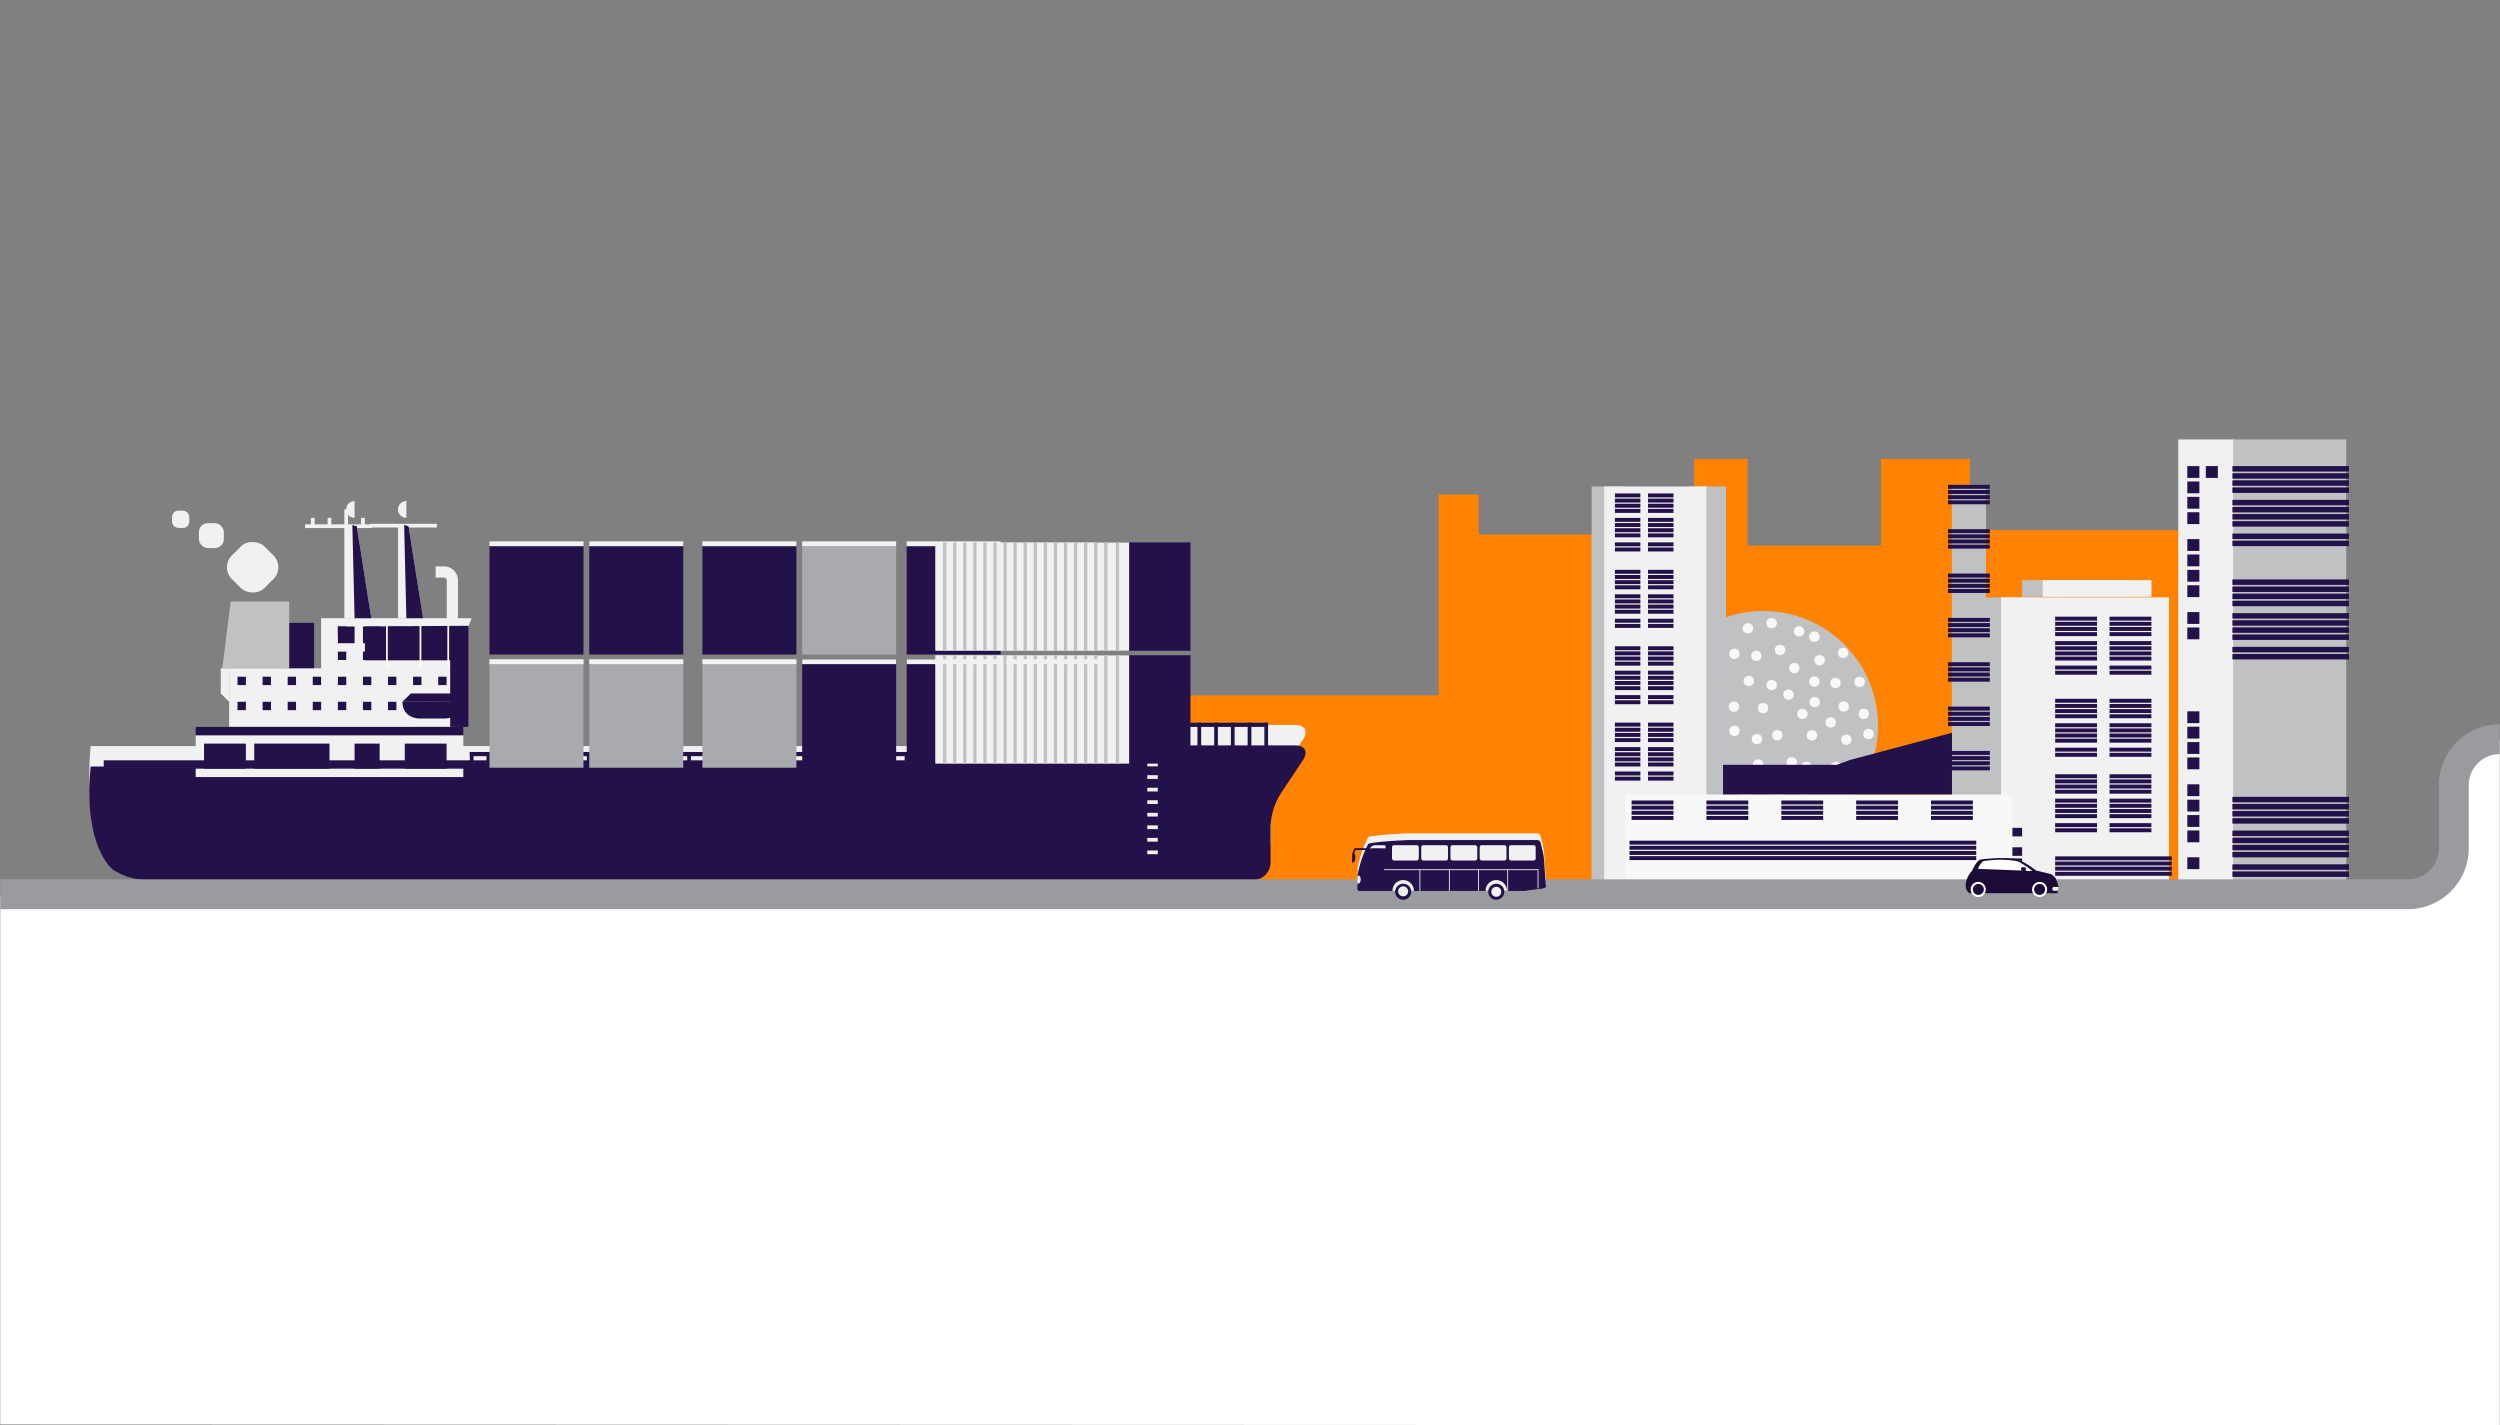 <svg id="planes" xmlns="http://www.w3.org/2000/svg" xmlns:xlink="http://www.w3.org/1999/xlink" viewBox="0 0 645 367.67"><rect x="0" y="0" width="645" height="367.67" fill="#808080" stroke="none"/><defs><style>.cls-1,.cls-15,.cls-17,.cls-2,.cls-3{fill:none;}.cls-2{fill-rule:evenodd;}.cls-3{clip-rule:evenodd;}.cls-4{fill:#fff;}.cls-5{clip-path:url(#clip-path);}.cls-6{clip-path:url(#clip-path-2);}.cls-7{clip-path:url(#clip-path-3);}.cls-8{clip-path:url(#clip-path-4);}.cls-9{fill:#ff8300;}.cls-10{fill:#bfc1c3;}.cls-11,.cls-16{fill:#f8f8f8;}.cls-11{stroke:#f8f8f8;stroke-width:0.83px;}.cls-11,.cls-17{stroke-miterlimit:10;}.cls-12{fill:#f1f1f2;}.cls-13{fill:#231149;}.cls-14{fill:#a8aaad;}.cls-15{stroke:#fff;stroke-width:0.45px;}.cls-17{stroke:#999b9e;stroke-width:7.7px;}.cls-18{fill:#1c0b38;}</style><clipPath id="clip-path"><rect class="cls-1" x="2730.94" y="-361.83" width="108.99" height="108.63"/></clipPath><clipPath id="clip-path-2"><path class="cls-3" d="M2785.44-263.17a44.55,44.55,0,0,1-44.5-44.5,44.55,44.55,0,0,1,44.5-44.5,44.55,44.55,0,0,1,44.5,44.5,44.55,44.55,0,0,1-44.5,44.5"/></clipPath><clipPath id="clip-path-3"><rect class="cls-1" x="2762.82" y="-263.39" width="45.24" height="39.22"/></clipPath><clipPath id="clip-path-4"><path class="cls-3" d="M2798-309.77c3.65,0,6.53.89,8.63,2.65a9,9,0,0,1,3.16,7.29,10.43,10.43,0,0,1-3.28,8.2c-2.19,2-5.21,2.93-9.05,2.93a23,23,0,0,1-4.85-.5,12.9,12.9,0,0,1-3.85-1.44v-2.42a22.82,22.82,0,0,0,4.5,1.8,17.2,17.2,0,0,0,4.2.5,10.57,10.57,0,0,0,7.22-2.38,8.11,8.11,0,0,0,2.72-6.43,7.36,7.36,0,0,0-2.65-6,11,11,0,0,0-7.2-2.18,24,24,0,0,0-6.37.91l-1.41-.91,1.36-15.68h16.5v2.25h-14.3l-1.05,12.09A33.73,33.73,0,0,1,2798-309.77Zm-34.76,3.38q0,8,2.09,11.77a6.78,6.78,0,0,0,6.32,3.81,6.77,6.77,0,0,0,6.46-3.93q2-3.94,2-11.65t-2-11.53a6.77,6.77,0,0,0-6.46-3.94,6.7,6.7,0,0,0-6.42,3.94Q2763.26-314,2763.27-306.39Zm19.5,0q0,9-2.75,13.36a9.22,9.22,0,0,1-8.34,4.33,9,9,0,0,1-8.15-4.46q-2.79-4.47-2.79-13.23,0-9,2.71-13.27a9.06,9.06,0,0,1,8.23-4.31,9.19,9.19,0,0,1,8.25,4.46Q2782.77-315,2782.77-306.39Z"/></clipPath></defs><path id="graphic_line1" class="cls-4" d="M.07,367.5V231H621.22a11.86,11.86,0,0,0,11.86-11.85v-16.3A11.85,11.85,0,0,1,644.94,191V367.75Z"/><g id="section-graphic-3"><polygon class="cls-9" points="300.72 227.42 530.13 227.42 531.29 179.41 301.88 179.41 300.72 227.42"/><rect class="cls-9" x="291.31" y="189.85" width="193.45" height="37.57"/><polyline class="cls-9" points="371.18 179.76 371.18 127.59 381.5 127.59 381.5 137.91 429.09 137.91 429.09 168.29 437.12 168.29 437.12 118.41 450.88 118.41 450.88 140.77 485.28 140.77 485.28 118.41 508.22 118.41 508.22 136.76 569 136.76 569 177.47 588.49 177.47 588.49 229.78 370.61 229.78"/><circle class="cls-10" cx="454.92" cy="187.25" r="29.61"/><circle class="cls-11" cx="457.08" cy="160.77" r="0.93"/><circle class="cls-11" cx="459.26" cy="167.68" r="0.93"/><circle class="cls-11" cx="437.76" cy="189.05" r="0.93"/><circle class="cls-11" cx="453.6" cy="197.24" r="0.93"/><circle class="cls-11" cx="458.84" cy="205.96" r="0.93"/><circle class="cls-11" cx="439.38" cy="163.57" r="0.93"/><circle class="cls-11" cx="453.14" cy="169.2" r="0.93"/><circle class="cls-11" cx="450.5" cy="205.73" r="0.93"/><circle class="cls-11" cx="466.02" cy="197.85" r="0.93"/><circle class="cls-11" cx="473.67" cy="197.85" r="0.93"/><circle class="cls-11" cx="482.07" cy="189.37" r="0.93"/><circle class="cls-11" cx="468.11" cy="164.26" r="0.93"/><circle class="cls-11" cx="436.92" cy="200.72" r="0.93"/><circle class="cls-11" cx="458.84" cy="215" r="0.93"/><circle class="cls-11" cx="429.88" cy="184.18" r="0.93"/><circle class="cls-11" cx="432.52" cy="169.44" r="0.93"/><circle class="cls-11" cx="480.85" cy="184.18" r="0.93"/><circle class="cls-11" cx="475.68" cy="182.27" r="0.93"/><circle class="cls-11" cx="465.02" cy="184.18" r="0.93"/><circle class="cls-11" cx="444.03" cy="176.69" r="0.93"/><circle class="cls-11" cx="457.1" cy="176.77" r="0.93"/><circle class="cls-11" cx="437.14" cy="172.6" r="0.93"/><circle class="cls-11" cx="469.46" cy="170.33" r="0.93"/><circle class="cls-11" cx="441.27" cy="184.18" r="0.93"/><circle class="cls-11" cx="433.35" cy="184.18" r="0.93"/><circle class="cls-11" cx="438.46" cy="205.5" r="0.93"/><circle class="cls-11" cx="445.54" cy="199.42" r="0.93"/><circle class="cls-11" cx="453.28" cy="190.67" r="0.93"/><circle class="cls-11" cx="469.5" cy="207.35" r="0.93"/><circle class="cls-11" cx="468.11" cy="175.84" r="0.93"/><circle class="cls-11" cx="475.52" cy="168.43" r="0.93"/><circle class="cls-11" cx="479.78" cy="175.93" r="0.93"/><circle class="cls-11" cx="468.19" cy="181.14" r="0.93"/><circle class="cls-11" cx="441.54" cy="167.85" r="0.93"/><circle class="cls-11" cx="447.49" cy="188.55" r="0.93"/><circle class="cls-11" cx="436.42" cy="194.39" r="0.93"/><circle class="cls-11" cx="464.17" cy="162.89" r="0.93"/><circle class="cls-11" cx="462.92" cy="172.36" r="0.93"/><circle class="cls-11" cx="430.68" cy="189.09" r="0.93"/><circle class="cls-11" cx="443.94" cy="193.54" r="0.93"/><circle class="cls-11" cx="443.21" cy="208.93" r="0.93"/><circle class="cls-11" cx="460.06" cy="206.67" r="0.93"/><circle class="cls-11" cx="473.54" cy="176.21" r="0.93"/><circle class="cls-11" cx="447.31" cy="214.05" r="0.93"/><circle class="cls-11" cx="428.43" cy="198.6" r="0.93"/><circle class="cls-11" cx="469.64" cy="210.7" r="0.93"/><circle class="cls-11" cx="465.95" cy="203.69" r="0.93"/><circle class="cls-11" cx="462.26" cy="196.69" r="0.93"/><circle class="cls-11" cx="458.56" cy="189.69" r="0.93"/><circle class="cls-11" cx="454.87" cy="182.69" r="0.93"/><circle class="cls-11" cx="461.43" cy="179.23" r="0.93"/><circle class="cls-11" cx="450.95" cy="162.11" r="0.93"/><circle class="cls-11" cx="451.18" cy="175.68" r="0.93"/><circle class="cls-11" cx="447.48" cy="168.68" r="0.93"/><circle class="cls-11" cx="443.79" cy="161.68" r="0.93"/><circle class="cls-11" cx="430.49" cy="178.39" r="0.93"/><circle class="cls-11" cx="437.67" cy="178.32" r="0.93"/><circle class="cls-11" cx="447.35" cy="182.33" r="0.93"/><circle class="cls-11" cx="440.16" cy="204.46" r="0.93"/><circle class="cls-11" cx="467.47" cy="189.7" r="0.93"/><circle class="cls-11" cx="472.31" cy="186.38" r="0.93"/><circle class="cls-11" cx="476.33" cy="190.85" r="0.93"/><path class="cls-12" d="M261.59,188.56a31.11,31.11,0,0,1,8.77-1.52h63.83c2.48,0,3.39,1.69,2,3.76l-5.88,8.82a17.57,17.57,0,0,0-2.51,8.28v9.35a4.53,4.53,0,0,1-4.52,4.52H37.45a16.64,16.64,0,0,1-8.2-2.61s-7.89-5.56-5.85-26.67H246.14a31.12,31.12,0,0,0,8.77-1.53Z"/><path class="cls-13" d="M261.59,193.84a31.47,31.47,0,0,1,8.77-1.52h63.83c2.48,0,3.39,1.69,2,3.76l-5.88,8.83a17.53,17.53,0,0,0-2.51,8.27v9.35a4.53,4.53,0,0,1-4.52,4.52H37.45a16.74,16.74,0,0,1-8.2-2.6s-7.89-5.57-5.85-26.68H246.14a31.12,31.12,0,0,0,8.77-1.53Z"/><rect class="cls-13" x="74.24" y="160.69" width="6.8" height="25.89"/><rect class="cls-13" x="274.42" y="186.46" width="0.96" height="6.47"/><rect class="cls-13" x="278.74" y="186.46" width="0.96" height="6.47"/><rect class="cls-13" x="283.05" y="186.46" width="0.96" height="6.47"/><rect class="cls-13" x="287.37" y="186.46" width="0.96" height="6.47"/><rect class="cls-13" x="291.68" y="186.46" width="0.96" height="6.47"/><rect class="cls-13" x="296" y="186.46" width="0.96" height="6.47"/><rect class="cls-13" x="300.31" y="186.46" width="0.96" height="6.47"/><rect class="cls-13" x="304.63" y="186.46" width="0.96" height="6.47"/><rect class="cls-13" x="308.94" y="186.46" width="0.96" height="6.47"/><rect class="cls-13" x="313.26" y="186.46" width="0.96" height="6.47"/><rect class="cls-13" x="317.57" y="186.46" width="0.96" height="6.47"/><rect class="cls-13" x="321.89" y="186.46" width="0.96" height="6.47"/><rect class="cls-13" x="326.2" y="186.46" width="0.96" height="6.47"/><rect class="cls-13" x="274.42" y="186.46" width="52.74" height="1.08"/><rect class="cls-12" x="88.84" y="131.44" width="0.96" height="28.05"/><polygon class="cls-12" points="89.32 159.49 89.32 135.75 92.04 135.75 95.8 159.49 89.32 159.49"/><rect class="cls-13" x="253.29" y="196.16" width="19.42" height="2.16"/><path class="cls-12" d="M118.15,160.52h-2.88V149.73a.73.73,0,0,0-.72-.72H112.4v-2.88h2.15a3.6,3.6,0,0,1,3.6,3.6Z"/><rect class="cls-12" x="50.49" y="189.69" width="69.04" height="10.79"/><rect class="cls-12" x="78.7" y="135.28" width="17.26" height="0.96"/><rect class="cls-12" x="95.47" y="135.14" width="17.26" height="0.96"/><path class="cls-12" d="M91.48,129.28a2.16,2.16,0,0,0,0,4.32Z"/><rect class="cls-12" x="80.22" y="133.6" width="0.96" height="2.16"/><rect class="cls-12" x="84.53" y="133.6" width="0.96" height="2.16"/><rect class="cls-12" x="93.16" y="133.6" width="0.96" height="2.16"/><polygon class="cls-10" points="59.51 155.17 74.62 155.17 74.62 172.43 57.36 172.43 59.51 155.17"/><rect class="cls-12" x="59.12" y="172.43" width="47.47" height="15.1"/><polygon class="cls-12" points="82.85 187.53 82.85 159.49 91.48 159.49 121.69 159.49 117.37 170.27 117.37 187.53 82.85 187.53"/><rect class="cls-13" x="50.49" y="187.54" width="69.04" height="2.16"/><rect class="cls-13" x="87.17" y="161.64" width="2.16" height="2.16"/><rect class="cls-13" x="113.06" y="168.12" width="2.16" height="2.16"/><rect class="cls-13" x="106.58" y="168.12" width="2.16" height="2.16"/><rect class="cls-13" x="100.11" y="168.12" width="2.16" height="2.16"/><rect class="cls-13" x="93.64" y="168.12" width="2.16" height="2.16"/><rect class="cls-13" x="87.17" y="168.12" width="2.16" height="2.16"/><rect class="cls-13" x="113.06" y="174.59" width="2.16" height="2.16"/><rect class="cls-13" x="106.58" y="174.59" width="2.16" height="2.16"/><rect class="cls-13" x="100.11" y="174.59" width="2.16" height="2.16"/><rect class="cls-13" x="93.64" y="174.59" width="2.16" height="2.16"/><rect class="cls-13" x="87.17" y="174.59" width="2.16" height="2.16"/><rect class="cls-13" x="113.06" y="181.06" width="2.16" height="2.16"/><rect class="cls-13" x="106.58" y="181.06" width="2.16" height="2.16"/><rect class="cls-13" x="100.11" y="181.06" width="2.16" height="2.16"/><rect class="cls-13" x="93.64" y="181.06" width="2.16" height="2.16"/><rect class="cls-13" x="87.17" y="181.06" width="2.16" height="2.16"/><rect class="cls-13" x="80.69" y="174.59" width="2.16" height="2.16"/><rect class="cls-13" x="80.69" y="181.06" width="2.16" height="2.16"/><rect class="cls-13" x="74.22" y="174.59" width="2.16" height="2.16"/><rect class="cls-13" x="74.22" y="181.06" width="2.16" height="2.16"/><rect class="cls-13" x="67.75" y="174.59" width="2.16" height="2.16"/><rect class="cls-13" x="67.75" y="181.06" width="2.16" height="2.16"/><rect class="cls-13" x="61.28" y="174.59" width="2.16" height="2.16"/><rect class="cls-13" x="61.28" y="181.06" width="2.16" height="2.16"/><rect class="cls-13" x="113.06" y="161.64" width="4.31" height="2.16"/><rect class="cls-13" x="52.64" y="191.85" width="10.79" height="6.47"/><rect class="cls-13" x="65.59" y="191.85" width="19.42" height="6.47"/><rect class="cls-13" x="91.48" y="191.85" width="6.47" height="6.47"/><rect class="cls-13" x="104.43" y="191.85" width="10.79" height="6.47"/><polygon class="cls-13" points="268.4 196.16 26.76 196.16 26.76 198.32 266.24 198.32 268.4 196.16"/><path class="cls-13" d="M103.83,181.06h15.11s0,4.32-4.32,4.32h-6.47s-4.32,0-4.32-4.32"/><polygon class="cls-13" points="116.78 178.91 105.99 178.91 103.83 181.06 118.94 181.06 116.78 178.91"/><polygon class="cls-12" points="56.96 178.91 59.12 181.06 59.12 172.43 56.96 172.43 56.96 178.91"/><rect class="cls-13" x="87.17" y="161.64" width="4.31" height="4.31"/><rect class="cls-13" x="93.64" y="161.64" width="4.31" height="4.31"/><rect class="cls-13" x="100.11" y="161.64" width="4.31" height="4.31"/><rect class="cls-13" x="106.58" y="161.64" width="4.32" height="4.31"/><rect class="cls-13" x="121.21" y="194.01" width="0.96" height="6.47"/><rect class="cls-13" x="125.52" y="194.01" width="0.96" height="6.47"/><rect class="cls-13" x="129.84" y="194.01" width="0.96" height="6.47"/><rect class="cls-13" x="134.15" y="194.01" width="0.96" height="6.47"/><rect class="cls-13" x="138.47" y="194.01" width="0.96" height="6.47"/><rect class="cls-13" x="142.78" y="194.01" width="0.96" height="6.47"/><rect class="cls-13" x="147.1" y="194.01" width="0.96" height="6.47"/><rect class="cls-13" x="151.41" y="194.01" width="0.96" height="6.47"/><rect class="cls-13" x="155.73" y="194.01" width="0.96" height="6.47"/><rect class="cls-13" x="160.04" y="194.01" width="0.96" height="6.47"/><rect class="cls-13" x="164.36" y="194.01" width="0.96" height="6.47"/><rect class="cls-13" x="168.67" y="194.01" width="0.96" height="6.47"/><rect class="cls-13" x="172.99" y="194.01" width="0.96" height="6.47"/><rect class="cls-13" x="177.3" y="194.01" width="0.96" height="6.47"/><rect class="cls-13" x="181.62" y="194.01" width="0.96" height="6.47"/><rect class="cls-13" x="185.93" y="194.01" width="0.96" height="6.47"/><rect class="cls-13" x="190.25" y="194.01" width="0.96" height="6.47"/><rect class="cls-13" x="194.56" y="194.01" width="0.96" height="6.47"/><rect class="cls-13" x="198.88" y="194.01" width="0.96" height="6.47"/><rect class="cls-13" x="203.19" y="194.01" width="0.96" height="6.47"/><rect class="cls-13" x="207.51" y="194.01" width="0.96" height="6.47"/><rect class="cls-13" x="211.82" y="194.01" width="0.96" height="6.47"/><rect class="cls-13" x="216.14" y="194.01" width="0.96" height="6.47"/><rect class="cls-13" x="220.45" y="194.01" width="0.96" height="6.47"/><rect class="cls-13" x="224.77" y="194.01" width="0.96" height="6.47"/><rect class="cls-13" x="229.08" y="194.01" width="0.96" height="6.47"/><rect class="cls-13" x="233.4" y="194.01" width="0.96" height="6.47"/><rect class="cls-13" x="237.71" y="194.01" width="0.96" height="6.47"/><rect class="cls-13" x="242.03" y="194.01" width="0.96" height="6.47"/><rect class="cls-13" x="246.34" y="194.01" width="0.96" height="6.47"/><rect class="cls-13" x="250.66" y="194.01" width="0.96" height="6.47"/><rect class="cls-13" x="254.97" y="194.01" width="0.96" height="6.47"/><rect class="cls-13" x="259.29" y="194.01" width="0.96" height="6.47"/><rect class="cls-13" x="263.6" y="194.01" width="0.96" height="6.47"/><rect class="cls-13" x="267.92" y="194.01" width="0.96" height="6.47"/><rect class="cls-13" x="272.23" y="194.01" width="0.96" height="6.47"/><rect class="cls-13" x="126.5" y="179" width="0.82" height="17.06"/><rect class="cls-13" x="127.94" y="179" width="0.82" height="17.06"/><rect class="cls-13" x="129.38" y="179" width="0.82" height="17.06"/><rect class="cls-13" x="121.21" y="194.01" width="147.67" height="1.08"/><rect class="cls-12" x="296" y="193.53" width="2.71" height="0.96"/><rect class="cls-12" x="296" y="196.76" width="2.71" height="0.96"/><rect class="cls-12" x="296" y="200" width="2.71" height="0.96"/><rect class="cls-12" x="296" y="203.24" width="2.71" height="0.96"/><rect class="cls-12" x="296" y="206.47" width="2.71" height="0.96"/><rect class="cls-12" x="296" y="209.71" width="2.71" height="0.96"/><rect class="cls-12" x="296" y="212.95" width="2.71" height="0.96"/><rect class="cls-12" x="296" y="216.18" width="2.71" height="0.96"/><rect class="cls-12" x="296" y="219.42" width="2.71" height="0.96"/><rect class="cls-14" x="126.29" y="170.11" width="24.25" height="27.96"/><rect class="cls-13" x="126.29" y="140.91" width="24.25" height="27.96"/><rect class="cls-14" x="152.03" y="170.11" width="24.25" height="27.96"/><rect class="cls-13" x="152.03" y="140.91" width="24.25" height="27.96"/><rect class="cls-14" x="181.22" y="170.11" width="24.25" height="27.96"/><rect class="cls-13" x="181.22" y="140.91" width="24.25" height="27.96"/><rect class="cls-13" x="206.96" y="170.11" width="24.25" height="27.96"/><rect class="cls-14" x="206.96" y="140.91" width="24.25" height="27.96"/><rect class="cls-13" x="233.93" y="170.11" width="24.25" height="27.96"/><rect class="cls-13" x="233.93" y="140.91" width="24.25" height="27.96"/><rect class="cls-13" x="259.66" y="170.11" width="24.25" height="27.96"/><rect class="cls-12" x="126.29" y="139.67" width="24.25" height="1.24"/><rect class="cls-12" x="152.03" y="139.67" width="24.25" height="1.24"/><rect class="cls-12" x="181.22" y="139.67" width="24.25" height="1.24"/><rect class="cls-12" x="206.96" y="139.67" width="24.25" height="1.24"/><rect class="cls-12" x="233.93" y="139.67" width="24.25" height="1.24"/><rect class="cls-13" x="282.89" y="139.94" width="24.25" height="27.96"/><rect class="cls-12" x="241.3" y="139.94" width="50.02" height="27.96"/><rect class="cls-10" x="243.3" y="139.94" width="0.85" height="27.96"/><rect class="cls-10" x="245.9" y="139.94" width="0.85" height="27.96"/><rect class="cls-10" x="248.5" y="139.94" width="0.85" height="27.96"/><rect class="cls-10" x="251.1" y="139.94" width="0.85" height="27.96"/><rect class="cls-10" x="253.69" y="139.94" width="0.85" height="27.96"/><rect class="cls-10" x="256.29" y="139.94" width="0.85" height="27.96"/><rect class="cls-10" x="258.89" y="139.94" width="0.85" height="27.96"/><rect class="cls-10" x="261.49" y="139.94" width="0.85" height="27.96"/><rect class="cls-10" x="264.09" y="139.94" width="0.85" height="27.96"/><rect class="cls-10" x="266.69" y="139.94" width="0.85" height="27.96"/><rect class="cls-10" x="269.29" y="139.94" width="0.85" height="27.96"/><rect class="cls-10" x="271.89" y="139.94" width="0.85" height="27.96"/><rect class="cls-10" x="274.49" y="139.94" width="0.85" height="27.96"/><rect class="cls-10" x="277.08" y="139.94" width="0.85" height="27.96"/><rect class="cls-10" x="279.68" y="139.94" width="0.85" height="27.96"/><rect class="cls-10" x="282.28" y="139.94" width="0.85" height="27.96"/><rect class="cls-10" x="284.88" y="139.94" width="0.85" height="27.96"/><rect class="cls-10" x="287.88" y="139.94" width="0.85" height="27.96"/><rect class="cls-13" x="282.89" y="169.06" width="24.25" height="27.96"/><rect class="cls-12" x="241.3" y="169.06" width="50.02" height="27.96"/><rect class="cls-10" x="243.3" y="169.06" width="0.85" height="27.96"/><rect class="cls-10" x="245.9" y="169.06" width="0.85" height="27.96"/><rect class="cls-10" x="248.5" y="169.06" width="0.85" height="27.96"/><rect class="cls-10" x="251.1" y="169.06" width="0.85" height="27.96"/><rect class="cls-10" x="253.69" y="169.06" width="0.85" height="27.96"/><rect class="cls-10" x="256.29" y="169.06" width="0.85" height="27.96"/><rect class="cls-10" x="258.89" y="169.06" width="0.85" height="27.96"/><rect class="cls-10" x="261.49" y="169.06" width="0.85" height="27.96"/><rect class="cls-10" x="264.09" y="169.06" width="0.85" height="27.96"/><rect class="cls-10" x="266.69" y="169.06" width="0.85" height="27.96"/><rect class="cls-10" x="269.29" y="169.06" width="0.85" height="27.96"/><rect class="cls-10" x="271.89" y="169.06" width="0.85" height="27.96"/><rect class="cls-10" x="274.49" y="169.06" width="0.85" height="27.96"/><rect class="cls-10" x="277.08" y="169.06" width="0.85" height="27.96"/><rect class="cls-10" x="279.68" y="169.06" width="0.85" height="27.96"/><rect class="cls-10" x="282.28" y="169.06" width="0.85" height="27.96"/><rect class="cls-10" x="284.88" y="169.06" width="0.85" height="27.96"/><rect class="cls-10" x="287.88" y="169.06" width="0.85" height="27.96"/><rect class="cls-12" x="126.29" y="170.11" width="24.25" height="1.24"/><rect class="cls-12" x="152.03" y="170.11" width="24.25" height="1.24"/><rect class="cls-12" x="181.22" y="170.11" width="24.25" height="1.24"/><rect class="cls-12" x="206.96" y="170.11" width="24.25" height="1.24"/><rect class="cls-12" x="233.93" y="170.11" width="24.25" height="1.24"/><rect class="cls-12" x="259.66" y="170.11" width="24.25" height="1.24"/><polygon class="cls-13" points="90.91 135.47 91.48 159.49 95.8 159.49 92.04 135.75 90.91 135.47"/><polygon class="cls-12" points="102.69 159.49 102.69 135.75 105.4 135.75 109.16 159.49 102.69 159.49"/><path class="cls-12" d="M104.84,129.28a2.16,2.16,0,0,0,0,4.32Z"/><polygon class="cls-13" points="104.27 135.47 104.84 159.49 109.16 159.49 105.4 135.75 104.27 135.47"/><path class="cls-13" d="M120.85,161.45v26.09h-4.7V170.36h-22v-8.72Z"/><line class="cls-15" x1="99.82" y1="160.95" x2="99.82" y2="171.84"/><line class="cls-15" x1="108.48" y1="160.95" x2="108.48" y2="171.84"/><line class="cls-15" x1="115.65" y1="160.95" x2="115.65" y2="171.84"/><rect class="cls-12" x="59.24" y="140.42" width="11.88" height="11.88" rx="4.27" ry="4.27" transform="translate(-84.4 88.95) rotate(-45)"/><rect class="cls-12" x="51.32" y="134.97" width="6.43" height="6.43" rx="2.31" ry="2.31"/><rect class="cls-12" x="44.39" y="131.75" width="4.45" height="4.45" rx="1.6" ry="1.6"/><path class="cls-13" d="M510.82,222.8v-3.65a29.12,29.12,0,0,0-2.75-8s-.38-.55-10.2-1H464.46a.89.89,0,0,0-.86.67l-.54,2.17a13.35,13.35,0,0,0-.36,2.35l-.44,6.59a.53.53,0,0,0,.46.57l5.21.7h42.42A.47.47,0,0,0,510.82,222.8Z"/><path class="cls-13" d="M462.28,221.7l0,.29a.53.53,0,0,0,.46.57l5.21.7h42.42a.47.47,0,0,0,.47-.46v-1.1Z"/><rect class="cls-12" x="495.02" y="211.47" width="6.91" height="3.95" rx="0.51" ry="0.51" transform="translate(996.95 426.89) rotate(-180)"/><rect class="cls-12" x="487.48" y="211.47" width="6.91" height="3.95" rx="0.51" ry="0.51" transform="translate(981.87 426.89) rotate(-180)"/><rect class="cls-12" x="479.94" y="211.47" width="6.91" height="3.95" rx="0.51" ry="0.51" transform="translate(966.79 426.89) rotate(-180)"/><rect class="cls-12" x="472.4" y="211.47" width="6.91" height="3.95" rx="0.51" ry="0.51" transform="translate(951.71 426.89) rotate(-180)"/><rect class="cls-12" x="464.86" y="211.47" width="6.91" height="3.95" rx="0.51" ry="0.51" transform="translate(936.63 426.89) rotate(-180)"/><path class="cls-13" d="M507.63,212.24h3.74a.46.46,0,0,1,.41.34l.44,1.19V216a1,1,0,0,1-.72-.57,5.25,5.25,0,0,1-.06-1.53l.25-.35-.35-.87h-3.58Z"/><path class="cls-13" d="M503.59,215.34v-3.52a.35.35,0,0,1,.35-.35h2.27a1.67,1.67,0,0,1,1.51.94c.28.56.6,1.24.74,1.58.29.75.93,3.07.93,3.07v1A11.76,11.76,0,0,1,503.59,215.34Z"/><path class="cls-12" d="M507.42,212.29c-1.28-.07-2.55,0-3.83,0v-.46a.35.35,0,0,1,.35-.35h2.27a1.69,1.69,0,0,1,1.46.85Z"/><path class="cls-12" d="M496.3,223.26h5.51a2.78,2.78,0,0,0-2.76-2.8h0a2.78,2.78,0,0,0-2.75,2.8Z"/><path class="cls-13" d="M497,223.49a2.08,2.08,0,1,0,2.07-2.08A2.07,2.07,0,0,0,497,223.49Z"/><path class="cls-12" d="M497.77,223.49a1.29,1.29,0,0,0,2.57,0,1.29,1.29,0,1,0-2.57,0Z"/><path class="cls-12" d="M498.17,223.49a.89.89,0,0,0,1.77,0,.89.89,0,1,0-1.77,0Z"/><path class="cls-12" d="M498.64,223.49a.42.42,0,1,0,.41-.42A.42.42,0,0,0,498.64,223.49Z"/><path class="cls-12" d="M472.27,223.26h5.52a2.79,2.79,0,0,0-2.76-2.8h0a2.81,2.81,0,0,0-2.76,2.8Z"/><path class="cls-13" d="M473,223.49a2.08,2.08,0,1,0,2.07-2.08A2.07,2.07,0,0,0,473,223.49Z"/><path class="cls-12" d="M473.75,223.49a1.29,1.29,0,0,0,2.57,0,1.29,1.29,0,1,0-2.57,0Z"/><circle class="cls-12" cx="475.03" cy="223.49" r="0.89"/><path class="cls-12" d="M474.62,223.49a.42.42,0,1,0,.41-.42A.42.42,0,0,0,474.62,223.49Z"/><polygon class="cls-12" points="464.15 222.62 464.37 222.62 464.37 217.9 503.96 217.9 503.96 217.69 464.15 217.69 464.15 222.62"/><rect class="cls-12" x="494.64" y="217.87" width="0.22" height="5.39"/><rect class="cls-12" x="487.03" y="217.87" width="0.22" height="5.39"/><rect class="cls-12" x="479.5" y="217.87" width="0.22" height="5.39"/><rect class="cls-12" x="471.97" y="217.87" width="0.22" height="5.39"/><path class="cls-12" d="M510.82,221.45h0v-1.7h-.13a.62.62,0,0,0-.62.62v.34A.75.75,0,0,0,510.82,221.45Z"/><path class="cls-12" d="M510.82,221h0v-1.7h-.13a.62.62,0,0,0-.62.62v.34A.75.75,0,0,0,510.82,221Z"/><rect class="cls-10" x="510.96" y="154.12" width="14.46" height="76.8"/><rect class="cls-10" x="521.71" y="149.69" width="28.05" height="4.27"/><rect class="cls-12" x="562" y="113.38" width="14.46" height="117.22"/><rect class="cls-10" x="576.14" y="113.38" width="29.19" height="117.17"/><rect class="cls-13" x="564.33" y="120.25" width="3.11" height="3.05"/><rect class="cls-13" x="569.1" y="120.25" width="3.11" height="3.05"/><rect class="cls-13" x="564.33" y="124.22" width="3.11" height="3.05"/><rect class="cls-13" x="564.33" y="128.19" width="3.11" height="3.05"/><rect class="cls-13" x="564.33" y="132.16" width="3.11" height="3.05"/><rect class="cls-13" x="564.33" y="139.09" width="3.11" height="3.05"/><rect class="cls-13" x="564.33" y="143.06" width="3.11" height="3.05"/><rect class="cls-13" x="564.33" y="147.03" width="3.11" height="3.05"/><rect class="cls-13" x="564.33" y="151" width="3.11" height="3.05"/><rect class="cls-13" x="564.33" y="157.92" width="3.11" height="3.05"/><rect class="cls-13" x="564.33" y="161.89" width="3.11" height="3.05"/><rect class="cls-13" x="564.33" y="183.52" width="3.11" height="3.05"/><rect class="cls-13" x="564.33" y="187.49" width="3.11" height="3.05"/><rect class="cls-13" x="564.33" y="191.46" width="3.11" height="3.05"/><rect class="cls-13" x="564.33" y="195.43" width="3.11" height="3.05"/><rect class="cls-13" x="564.33" y="202.35" width="3.11" height="3.05"/><rect class="cls-13" x="564.33" y="206.32" width="3.11" height="3.05"/><rect class="cls-13" x="564.33" y="210.29" width="3.11" height="3.05"/><rect class="cls-13" x="564.33" y="214.26" width="3.11" height="3.05"/><rect class="cls-13" x="564.33" y="221.18" width="3.11" height="3.05"/><rect class="cls-13" x="575.96" y="120.25" width="30.08" height="1.41"/><rect class="cls-13" x="575.96" y="122.09" width="30.08" height="1.41"/><rect class="cls-13" x="575.96" y="123.92" width="30.08" height="1.41"/><rect class="cls-13" x="575.96" y="125.76" width="30.08" height="1.41"/><rect class="cls-13" x="575.96" y="128.96" width="30.08" height="1.41"/><rect class="cls-13" x="575.96" y="130.79" width="30.08" height="1.41"/><rect class="cls-13" x="575.96" y="132.63" width="30.08" height="1.41"/><rect class="cls-13" x="575.96" y="134.46" width="30.08" height="1.41"/><rect class="cls-13" x="575.96" y="137.66" width="30.08" height="1.41"/><rect class="cls-13" x="575.96" y="139.49" width="30.08" height="1.41"/><rect class="cls-13" x="575.96" y="149.49" width="30.08" height="1.41"/><rect class="cls-13" x="575.96" y="151.32" width="30.08" height="1.41"/><rect class="cls-13" x="575.96" y="153.16" width="30.08" height="1.41"/><rect class="cls-13" x="575.96" y="154.99" width="30.08" height="1.41"/><rect class="cls-13" x="575.96" y="158.19" width="30.08" height="1.41"/><rect class="cls-13" x="575.96" y="160.02" width="30.08" height="1.41"/><rect class="cls-13" x="575.96" y="161.86" width="30.08" height="1.41"/><rect class="cls-13" x="575.96" y="163.69" width="30.08" height="1.41"/><rect class="cls-13" x="575.96" y="166.89" width="30.08" height="1.41"/><rect class="cls-13" x="575.96" y="168.73" width="30.08" height="1.41"/><rect class="cls-13" x="575.96" y="205.59" width="30.08" height="1.41"/><rect class="cls-13" x="575.96" y="207.42" width="30.08" height="1.41"/><rect class="cls-13" x="575.96" y="209.25" width="30.08" height="1.41"/><rect class="cls-13" x="575.96" y="211.09" width="30.08" height="1.41"/><rect class="cls-13" x="575.96" y="214.29" width="30.08" height="1.41"/><rect class="cls-13" x="575.96" y="216.12" width="30.08" height="1.41"/><rect class="cls-13" x="575.96" y="217.96" width="30.08" height="1.41"/><rect class="cls-13" x="575.96" y="219.79" width="30.08" height="1.41"/><rect class="cls-13" x="575.96" y="222.99" width="30.08" height="1.41"/><rect class="cls-13" x="575.96" y="224.83" width="30.08" height="1.41"/><rect class="cls-12" x="516.27" y="154.12" width="14.46" height="76.44"/><rect class="cls-12" x="530.41" y="154.12" width="29.19" height="76.31"/><rect class="cls-12" x="518.6" y="159.1" width="3.11" height="2.21"/><rect class="cls-12" x="523.37" y="159.1" width="3.11" height="2.21"/><rect class="cls-12" x="518.6" y="161.98" width="3.11" height="2.21"/><rect class="cls-12" x="518.6" y="164.86" width="3.11" height="2.21"/><rect class="cls-12" x="518.6" y="167.73" width="3.11" height="2.21"/><rect class="cls-12" x="518.6" y="172.75" width="3.11" height="2.21"/><rect class="cls-12" x="518.6" y="175.63" width="3.11" height="2.21"/><rect class="cls-12" x="518.6" y="178.5" width="3.11" height="2.21"/><rect class="cls-12" x="518.6" y="181.38" width="3.11" height="2.21"/><rect class="cls-12" x="518.6" y="186.4" width="3.11" height="2.21"/><rect class="cls-12" x="518.6" y="189.28" width="3.11" height="2.21"/><rect class="cls-12" x="518.6" y="204.95" width="3.11" height="2.21"/><rect class="cls-12" x="518.6" y="207.83" width="3.11" height="2.21"/><rect class="cls-12" x="518.6" y="210.7" width="3.11" height="2.21"/><rect class="cls-13" x="518.6" y="213.58" width="3.11" height="2.21"/><rect class="cls-13" x="518.6" y="218.6" width="3.11" height="2.21"/><rect class="cls-13" x="518.6" y="221.48" width="3.11" height="2.21"/><rect class="cls-13" x="518.6" y="224.35" width="3.11" height="2.21"/><rect class="cls-13" x="530.23" y="159.1" width="10.8" height="1.02"/><rect class="cls-13" x="530.23" y="160.43" width="10.8" height="1.02"/><rect class="cls-13" x="530.23" y="161.76" width="10.8" height="1.02"/><rect class="cls-13" x="530.23" y="163.09" width="10.8" height="1.02"/><rect class="cls-13" x="530.23" y="165.41" width="10.8" height="1.02"/><rect class="cls-13" x="530.23" y="166.74" width="10.8" height="1.02"/><rect class="cls-13" x="530.23" y="168.07" width="10.8" height="1.02"/><rect class="cls-13" x="530.23" y="169.4" width="10.8" height="1.02"/><rect class="cls-13" x="530.23" y="171.72" width="10.8" height="1.02"/><rect class="cls-13" x="530.23" y="173.05" width="10.8" height="1.02"/><rect class="cls-13" x="530.23" y="180.29" width="10.8" height="1.02"/><rect class="cls-13" x="530.23" y="181.62" width="10.8" height="1.02"/><rect class="cls-13" x="530.23" y="182.95" width="10.8" height="1.02"/><rect class="cls-13" x="530.23" y="184.28" width="10.8" height="1.02"/><rect class="cls-13" x="530.23" y="186.6" width="10.8" height="1.02"/><rect class="cls-13" x="530.23" y="187.93" width="10.8" height="1.02"/><rect class="cls-13" x="530.23" y="189.25" width="10.8" height="1.02"/><rect class="cls-13" x="530.23" y="190.58" width="10.8" height="1.02"/><rect class="cls-13" x="530.23" y="192.9" width="10.8" height="1.02"/><rect class="cls-13" x="530.23" y="194.23" width="10.8" height="1.02"/><rect class="cls-13" x="530.23" y="199.76" width="10.8" height="1.02"/><rect class="cls-13" x="530.23" y="201.09" width="10.8" height="1.02"/><rect class="cls-13" x="530.23" y="202.42" width="10.8" height="1.02"/><rect class="cls-13" x="530.23" y="203.75" width="10.8" height="1.02"/><rect class="cls-13" x="530.23" y="206.06" width="10.8" height="1.02"/><rect class="cls-13" x="530.23" y="207.39" width="10.8" height="1.02"/><rect class="cls-13" x="530.23" y="208.72" width="10.8" height="1.02"/><rect class="cls-13" x="530.23" y="210.05" width="10.8" height="1.02"/><rect class="cls-13" x="530.23" y="212.37" width="10.8" height="1.02"/><rect class="cls-13" x="530.23" y="213.7" width="10.8" height="1.02"/><rect class="cls-13" x="544.26" y="159.1" width="10.8" height="1.02"/><rect class="cls-13" x="544.26" y="160.43" width="10.8" height="1.02"/><rect class="cls-13" x="544.26" y="161.76" width="10.8" height="1.02"/><rect class="cls-13" x="544.26" y="163.09" width="10.8" height="1.02"/><rect class="cls-13" x="544.26" y="165.41" width="10.8" height="1.02"/><rect class="cls-13" x="544.26" y="166.74" width="10.8" height="1.02"/><rect class="cls-13" x="544.26" y="168.07" width="10.8" height="1.02"/><rect class="cls-13" x="544.26" y="169.4" width="10.8" height="1.02"/><rect class="cls-13" x="544.26" y="171.72" width="10.8" height="1.02"/><rect class="cls-13" x="544.26" y="173.05" width="10.8" height="1.02"/><rect class="cls-13" x="544.26" y="180.29" width="10.8" height="1.02"/><rect class="cls-13" x="544.26" y="181.62" width="10.8" height="1.02"/><rect class="cls-13" x="544.26" y="182.95" width="10.8" height="1.02"/><rect class="cls-13" x="544.26" y="184.28" width="10.8" height="1.02"/><rect class="cls-13" x="544.26" y="186.6" width="10.8" height="1.02"/><rect class="cls-13" x="544.26" y="187.93" width="10.8" height="1.02"/><rect class="cls-13" x="544.26" y="189.25" width="10.8" height="1.02"/><rect class="cls-13" x="544.26" y="190.58" width="10.8" height="1.02"/><rect class="cls-13" x="544.26" y="192.9" width="10.8" height="1.02"/><rect class="cls-13" x="544.26" y="194.23" width="10.8" height="1.02"/><rect class="cls-13" x="544.26" y="199.76" width="10.8" height="1.02"/><rect class="cls-13" x="544.26" y="201.09" width="10.8" height="1.02"/><rect class="cls-13" x="544.26" y="202.42" width="10.8" height="1.02"/><rect class="cls-13" x="544.26" y="203.75" width="10.8" height="1.02"/><rect class="cls-13" x="544.26" y="206.06" width="10.8" height="1.02"/><rect class="cls-13" x="544.26" y="207.39" width="10.8" height="1.02"/><rect class="cls-13" x="544.26" y="208.72" width="10.8" height="1.02"/><rect class="cls-13" x="544.26" y="210.05" width="10.8" height="1.02"/><rect class="cls-13" x="544.26" y="212.37" width="10.8" height="1.02"/><rect class="cls-13" x="544.26" y="213.7" width="10.8" height="1.02"/><rect class="cls-13" x="530.23" y="220.94" width="30.08" height="1.02"/><rect class="cls-13" x="530.23" y="222.27" width="30.08" height="1.02"/><rect class="cls-13" x="530.23" y="223.6" width="30.08" height="1.02"/><rect class="cls-13" x="530.23" y="224.93" width="30.08" height="1.02"/><rect class="cls-12" x="503.22" y="224.34" width="6.28" height="2.18"/><rect class="cls-12" x="527.03" y="149.69" width="28.05" height="4.27"/><rect class="cls-10" x="410.64" y="125.51" width="8.8" height="107.26"/><rect class="cls-10" x="436.51" y="125.51" width="8.8" height="107.26"/><rect class="cls-10" x="503.58" y="125.51" width="8.8" height="107.26"/><rect class="cls-12" x="413.87" y="125.51" width="8.8" height="107.26"/><rect class="cls-12" x="422.48" y="125.51" width="17.77" height="107.26"/><rect class="cls-12" x="415.29" y="130.49" width="1.89" height="2.21"/><rect class="cls-12" x="418.19" y="130.49" width="1.89" height="2.21"/><rect class="cls-12" x="415.29" y="133.37" width="1.89" height="2.21"/><rect class="cls-12" x="415.29" y="136.25" width="1.89" height="2.21"/><rect class="cls-12" x="415.29" y="139.12" width="1.89" height="2.21"/><rect class="cls-12" x="415.29" y="144.14" width="1.89" height="2.21"/><rect class="cls-13" x="416.65" y="127.31" width="6.57" height="1.02"/><rect class="cls-13" x="416.65" y="128.64" width="6.57" height="1.02"/><rect class="cls-13" x="416.65" y="129.97" width="6.57" height="1.02"/><rect class="cls-13" x="416.65" y="131.3" width="6.57" height="1.02"/><rect class="cls-13" x="416.65" y="133.62" width="6.57" height="1.02"/><rect class="cls-13" x="416.65" y="134.95" width="6.57" height="1.02"/><rect class="cls-13" x="416.65" y="136.28" width="6.57" height="1.02"/><rect class="cls-13" x="416.65" y="137.61" width="6.57" height="1.02"/><rect class="cls-13" x="416.65" y="139.93" width="6.57" height="1.02"/><rect class="cls-13" x="416.65" y="141.26" width="6.57" height="1.02"/><rect class="cls-13" x="425.19" y="127.31" width="6.57" height="1.02"/><rect class="cls-13" x="425.19" y="128.64" width="6.57" height="1.02"/><rect class="cls-13" x="425.19" y="129.97" width="6.57" height="1.02"/><rect class="cls-13" x="425.19" y="131.3" width="6.57" height="1.02"/><rect class="cls-13" x="425.19" y="133.62" width="6.57" height="1.02"/><rect class="cls-13" x="425.19" y="134.95" width="6.57" height="1.02"/><rect class="cls-13" x="425.19" y="136.28" width="6.57" height="1.02"/><rect class="cls-13" x="425.19" y="137.61" width="6.57" height="1.02"/><rect class="cls-13" x="425.19" y="139.93" width="6.57" height="1.02"/><rect class="cls-13" x="425.19" y="141.26" width="6.57" height="1.02"/><rect class="cls-13" x="416.65" y="147.02" width="6.57" height="1.02"/><rect class="cls-13" x="416.65" y="148.35" width="6.57" height="1.02"/><rect class="cls-13" x="416.65" y="149.68" width="6.57" height="1.02"/><rect class="cls-13" x="416.65" y="151.01" width="6.57" height="1.02"/><rect class="cls-13" x="416.65" y="153.33" width="6.57" height="1.02"/><rect class="cls-13" x="416.65" y="154.66" width="6.57" height="1.02"/><rect class="cls-13" x="416.65" y="155.99" width="6.57" height="1.02"/><rect class="cls-13" x="416.65" y="157.32" width="6.57" height="1.02"/><rect class="cls-13" x="416.65" y="159.64" width="6.57" height="1.02"/><rect class="cls-13" x="416.65" y="160.97" width="6.57" height="1.02"/><rect class="cls-13" x="425.19" y="147.02" width="6.57" height="1.02"/><rect class="cls-13" x="425.19" y="148.35" width="6.57" height="1.02"/><rect class="cls-13" x="425.19" y="149.68" width="6.57" height="1.02"/><rect class="cls-13" x="425.19" y="151.01" width="6.57" height="1.02"/><rect class="cls-13" x="425.19" y="153.33" width="6.57" height="1.02"/><rect class="cls-13" x="425.19" y="154.66" width="6.57" height="1.02"/><rect class="cls-13" x="425.19" y="155.99" width="6.57" height="1.02"/><rect class="cls-13" x="425.19" y="157.32" width="6.57" height="1.02"/><rect class="cls-13" x="425.19" y="159.64" width="6.57" height="1.02"/><rect class="cls-13" x="425.19" y="160.97" width="6.57" height="1.02"/><rect class="cls-13" x="416.65" y="166.73" width="6.57" height="1.02"/><rect class="cls-13" x="416.65" y="168.06" width="6.57" height="1.02"/><rect class="cls-13" x="416.65" y="169.39" width="6.57" height="1.02"/><rect class="cls-13" x="416.65" y="170.72" width="6.57" height="1.02"/><rect class="cls-13" x="416.65" y="173.04" width="6.57" height="1.02"/><rect class="cls-13" x="416.65" y="174.37" width="6.57" height="1.02"/><rect class="cls-13" x="416.65" y="175.7" width="6.57" height="1.02"/><rect class="cls-13" x="416.65" y="177.03" width="6.57" height="1.02"/><rect class="cls-13" x="416.65" y="179.34" width="6.57" height="1.02"/><rect class="cls-13" x="416.65" y="180.67" width="6.57" height="1.02"/><rect class="cls-13" x="425.19" y="166.73" width="6.57" height="1.02"/><rect class="cls-13" x="425.19" y="168.06" width="6.57" height="1.02"/><rect class="cls-13" x="425.19" y="169.39" width="6.57" height="1.02"/><rect class="cls-13" x="425.19" y="170.72" width="6.57" height="1.02"/><rect class="cls-13" x="425.19" y="173.04" width="6.57" height="1.02"/><rect class="cls-13" x="425.19" y="174.37" width="6.57" height="1.02"/><rect class="cls-13" x="425.19" y="175.7" width="6.57" height="1.02"/><rect class="cls-13" x="425.19" y="177.03" width="6.57" height="1.02"/><rect class="cls-13" x="425.19" y="179.34" width="6.57" height="1.02"/><rect class="cls-13" x="425.19" y="180.67" width="6.57" height="1.02"/><rect class="cls-13" x="416.65" y="186.44" width="6.57" height="1.02"/><rect class="cls-13" x="416.65" y="187.77" width="6.57" height="1.02"/><rect class="cls-13" x="416.65" y="189.1" width="6.57" height="1.02"/><rect class="cls-13" x="416.65" y="190.43" width="6.57" height="1.02"/><rect class="cls-13" x="416.65" y="192.75" width="6.57" height="1.02"/><rect class="cls-13" x="416.65" y="194.08" width="6.57" height="1.02"/><rect class="cls-13" x="416.65" y="195.4" width="6.57" height="1.02"/><rect class="cls-13" x="416.65" y="196.73" width="6.57" height="1.02"/><rect class="cls-13" x="416.65" y="199.05" width="6.57" height="1.02"/><rect class="cls-13" x="416.65" y="200.38" width="6.57" height="1.02"/><rect class="cls-13" x="425.19" y="186.44" width="6.57" height="1.02"/><rect class="cls-13" x="425.19" y="187.77" width="6.57" height="1.02"/><rect class="cls-13" x="425.19" y="189.1" width="6.57" height="1.02"/><rect class="cls-13" x="425.19" y="190.43" width="6.57" height="1.02"/><rect class="cls-13" x="425.19" y="192.75" width="6.57" height="1.02"/><rect class="cls-13" x="425.19" y="194.08" width="6.57" height="1.02"/><rect class="cls-13" x="425.19" y="195.4" width="6.57" height="1.02"/><rect class="cls-13" x="425.19" y="196.73" width="6.57" height="1.02"/><rect class="cls-13" x="425.19" y="199.05" width="6.57" height="1.02"/><rect class="cls-13" x="425.19" y="200.38" width="6.57" height="1.02"/><rect class="cls-13" x="502.58" y="125.09" width="10.8" height="1.02"/><rect class="cls-13" x="502.58" y="126.42" width="10.8" height="1.02"/><rect class="cls-13" x="502.58" y="127.75" width="10.8" height="1.02"/><rect class="cls-13" x="502.58" y="129.08" width="10.8" height="1.02"/><rect class="cls-13" x="502.58" y="136.53" width="10.8" height="1.02"/><rect class="cls-13" x="502.58" y="137.86" width="10.8" height="1.02"/><rect class="cls-13" x="502.58" y="139.19" width="10.8" height="1.02"/><rect class="cls-13" x="502.58" y="140.52" width="10.8" height="1.02"/><rect class="cls-13" x="502.58" y="147.98" width="10.8" height="1.02"/><rect class="cls-13" x="502.58" y="149.31" width="10.8" height="1.02"/><rect class="cls-13" x="502.58" y="150.64" width="10.8" height="1.02"/><rect class="cls-13" x="502.58" y="151.96" width="10.8" height="1.02"/><rect class="cls-13" x="502.58" y="159.42" width="10.8" height="1.02"/><rect class="cls-13" x="502.58" y="160.75" width="10.8" height="1.02"/><rect class="cls-13" x="502.58" y="162.08" width="10.8" height="1.02"/><rect class="cls-13" x="502.58" y="163.41" width="10.8" height="1.02"/><rect class="cls-13" x="502.58" y="170.86" width="10.8" height="1.02"/><rect class="cls-13" x="502.58" y="172.19" width="10.8" height="1.02"/><rect class="cls-13" x="502.58" y="173.52" width="10.8" height="1.02"/><rect class="cls-13" x="502.58" y="174.85" width="10.8" height="1.02"/><rect class="cls-13" x="502.58" y="182.31" width="10.8" height="1.02"/><rect class="cls-13" x="502.58" y="183.64" width="10.8" height="1.02"/><rect class="cls-13" x="502.58" y="184.97" width="10.8" height="1.02"/><rect class="cls-13" x="502.58" y="186.29" width="10.8" height="1.02"/><rect class="cls-13" x="502.58" y="193.75" width="10.8" height="1.02"/><rect class="cls-13" x="502.58" y="195.08" width="10.8" height="1.02"/><rect class="cls-13" x="502.58" y="196.41" width="10.8" height="1.02"/><rect class="cls-13" x="502.58" y="197.74" width="10.8" height="1.02"/><rect class="cls-16" x="419.44" y="204.98" width="99.76" height="23.2"/><rect class="cls-13" x="420.95" y="206.53" width="10.8" height="1.02"/><rect class="cls-13" x="420.95" y="207.86" width="10.8" height="1.02"/><rect class="cls-13" x="420.95" y="209.19" width="10.8" height="1.02"/><rect class="cls-13" x="420.95" y="210.52" width="10.8" height="1.02"/><rect class="cls-13" x="440.26" y="206.53" width="10.8" height="1.02"/><rect class="cls-13" x="440.26" y="207.86" width="10.8" height="1.02"/><rect class="cls-13" x="440.26" y="209.19" width="10.8" height="1.02"/><rect class="cls-13" x="440.26" y="210.52" width="10.8" height="1.02"/><rect class="cls-13" x="459.58" y="206.53" width="10.8" height="1.02"/><rect class="cls-13" x="459.58" y="207.86" width="10.8" height="1.02"/><rect class="cls-13" x="459.58" y="209.19" width="10.8" height="1.02"/><rect class="cls-13" x="459.58" y="210.52" width="10.8" height="1.02"/><rect class="cls-13" x="478.89" y="206.53" width="10.8" height="1.02"/><rect class="cls-13" x="478.89" y="207.86" width="10.8" height="1.02"/><rect class="cls-13" x="478.89" y="209.19" width="10.8" height="1.02"/><rect class="cls-13" x="478.89" y="210.52" width="10.8" height="1.02"/><rect class="cls-13" x="498.2" y="206.53" width="10.8" height="1.02"/><rect class="cls-13" x="498.2" y="207.86" width="10.8" height="1.02"/><rect class="cls-13" x="498.2" y="209.19" width="10.8" height="1.02"/><rect class="cls-13" x="498.2" y="210.52" width="10.8" height="1.02"/><rect class="cls-13" x="420.41" y="216.89" width="89.46" height="1.02"/><rect class="cls-13" x="420.41" y="218.22" width="89.46" height="1.02"/><rect class="cls-13" x="420.41" y="219.55" width="89.46" height="1.02"/><rect class="cls-13" x="420.41" y="220.88" width="89.46" height="1.02"/><polygon class="cls-13" points="477.36 196.05 473.88 197.32 444.54 197.32 444.54 204.95 503.61 204.95 503.61 189.05 477.36 196.05"/></g><g id="graphic_line3"><path class="cls-17" d="M.07,230.72H621.22a11.86,11.86,0,0,0,11.86-11.85v-16.3a11.85,11.85,0,0,1,11.86-11.85"/><g id="graphic_vehicle_lg"><path class="cls-12" d="M350.26,227.62V224a29,29,0,0,1,2.74-8s.38-.55,10.2-1h33.42a.87.87,0,0,1,.85.67l.54,2.17a14.37,14.37,0,0,1,.37,2.35l.43,6.59a.54.54,0,0,1-.46.57l-5.21.7H350.72A.46.46,0,0,1,350.26,227.62Z"/><path class="cls-13" d="M350.26,229.39v-3.65a29,29,0,0,1,2.74-8s.38-.54,10.2-1c.05,0,28.58,0,33.42,0a.88.88,0,0,1,.85.67l.54,2.17a14.37,14.37,0,0,1,.37,2.35l.43,6.59a.54.54,0,0,1-.46.57l-5.21.7H350.72A.46.46,0,0,1,350.26,229.39Z"/><path class="cls-13" d="M398.79,228.29l0,.29a.54.54,0,0,1-.46.57l-5.21.7H350.72a.46.46,0,0,1-.46-.46v-1.1Z"/><rect class="cls-12" x="359.14" y="218.06" width="6.91" height="3.95" rx="0.51" ry="0.51"/><rect class="cls-12" x="366.68" y="218.06" width="6.91" height="3.95" rx="0.51" ry="0.51"/><rect class="cls-12" x="374.22" y="218.06" width="6.91" height="3.95" rx="0.51" ry="0.51"/><rect class="cls-12" x="381.76" y="218.06" width="6.91" height="3.95" rx="0.51" ry="0.51"/><rect class="cls-12" x="389.3" y="218.06" width="6.91" height="3.95" rx="0.51" ry="0.51"/><path class="cls-13" d="M353.44,218.83H349.7a.47.47,0,0,0-.41.34c-.12.35-.44,1.19-.44,1.19v2.25a1,1,0,0,0,.72-.56,5.37,5.37,0,0,0,.07-1.53l-.25-.35.34-.87h3.58Z"/><path class="cls-13" d="M357.48,221.93v-3.52a.35.35,0,0,0-.35-.35h-2.27a1.68,1.68,0,0,0-1.51.94c-.28.56-.6,1.24-.73,1.58-.29.75-.94,3.07-.94,3.07v1A11.83,11.83,0,0,0,357.48,221.93Z"/><path class="cls-12" d="M353.66,218.88c1.27-.07,2.55,0,3.82,0v-.46a.35.35,0,0,0-.35-.35h-2.27a1.67,1.67,0,0,0-1.45.85Z"/><path class="cls-12" d="M364.78,229.85h-5.52a2.78,2.78,0,0,1,2.76-2.8h0a2.79,2.79,0,0,1,2.76,2.8Z"/><path class="cls-13" d="M364.09,230.08A2.07,2.07,0,1,1,362,228,2.07,2.07,0,0,1,364.09,230.08Z"/><path class="cls-12" d="M363.3,230.08a1.29,1.29,0,0,1-2.57,0,1.29,1.29,0,1,1,2.57,0Z"/><path class="cls-12" d="M362.9,230.08a.89.89,0,0,1-1.77,0,.89.89,0,1,1,1.77,0Z"/><path class="cls-12" d="M362.43,230.08a.41.41,0,1,1-.41-.42A.41.41,0,0,1,362.43,230.08Z"/><path class="cls-12" d="M388.8,229.85h-5.52a2.79,2.79,0,0,1,2.76-2.8h0a2.81,2.81,0,0,1,2.76,2.8Z"/><path class="cls-13" d="M388.11,230.08A2.07,2.07,0,1,1,386,228,2.07,2.07,0,0,1,388.11,230.08Z"/><path class="cls-12" d="M387.33,230.08a1.29,1.29,0,1,1-1.29-1.29A1.28,1.28,0,0,1,387.33,230.08Z"/><circle class="cls-12" cx="386.04" cy="230.08" r="0.89"/><path class="cls-12" d="M386.45,230.08a.41.41,0,1,1-.41-.42A.41.41,0,0,1,386.45,230.08Z"/><polygon class="cls-12" points="396.92 229.21 396.7 229.21 396.7 224.49 357.11 224.49 357.11 224.27 396.92 224.27 396.92 229.21"/><rect class="cls-12" x="366.22" y="224.46" width="0.22" height="5.39"/><rect class="cls-12" x="373.82" y="224.46" width="0.22" height="5.39"/><rect class="cls-12" x="381.35" y="224.46" width="0.22" height="5.39"/><rect class="cls-12" x="388.88" y="224.46" width="0.22" height="5.39"/><path class="cls-12" d="M350.26,228h0v-1.7h.12a.62.62,0,0,1,.62.61v.35A.74.74,0,0,1,350.26,228Z"/><path class="cls-12" d="M350.26,227.6h0v-1.7h.12a.62.62,0,0,1,.62.62v.34A.74.74,0,0,1,350.26,227.6Z"/></g><g id="graphic_vehicle_sm"><path class="cls-18" d="M530.75,230.4H508.12a2.48,2.48,0,0,1-.94-2.42,6.12,6.12,0,0,1,1.59-3.29c.43-.83,1.2-2.71,2.31-2.94a41.79,41.79,0,0,1,7.8-.31c2.92.17,6.4,3.16,6.4,3.16s3.56.79,4,1a4.56,4.56,0,0,1,1.09,1c.12.19.77,2.18.77,2.18Z"/><path class="cls-18" d="M507.19,229a2.56,2.56,0,0,0,.93,1.44h22.63l.36-1.45Z"/><path class="cls-4" d="M524.36,224.71s-2.91-2.28-4.06-2.55a25.75,25.75,0,0,0-8.48,0s-.65,0-1.51,2Z"/><polygon class="cls-4" points="522.97 223.73 522.87 224.65 524.25 224.67 522.97 223.73"/><ellipse class="cls-4" cx="510.38" cy="229.48" rx="1.95" ry="1.96"/><path class="cls-18" d="M509,229.48a1.42,1.42,0,1,0,1.42-1.43A1.43,1.43,0,0,0,509,229.48Z"/><path class="cls-4" d="M530,228.83h1.16l-.25,1H530a.5.5,0,0,1,0-1Z"/><path class="cls-18" d="M529.07,225.91a1.84,1.84,0,0,1,1,.77l0,.46s0,.06-.25,0S528.36,226,529.07,225.91Z"/><path class="cls-18" d="M523,225.22l-.4-.59.14-.59a.76.76,0,0,0-.52-.3c-.36-.06-.75,0-.79.3s.08.62.26.62a.46.46,0,0,1,.25.05l.31.62S523,225.68,523,225.22Z"/><ellipse class="cls-4" cx="526.22" cy="229.48" rx="1.95" ry="1.96"/><path class="cls-18" d="M524.8,229.48a1.42,1.42,0,1,0,1.42-1.43A1.42,1.42,0,0,0,524.8,229.48Z"/></g></g></svg>